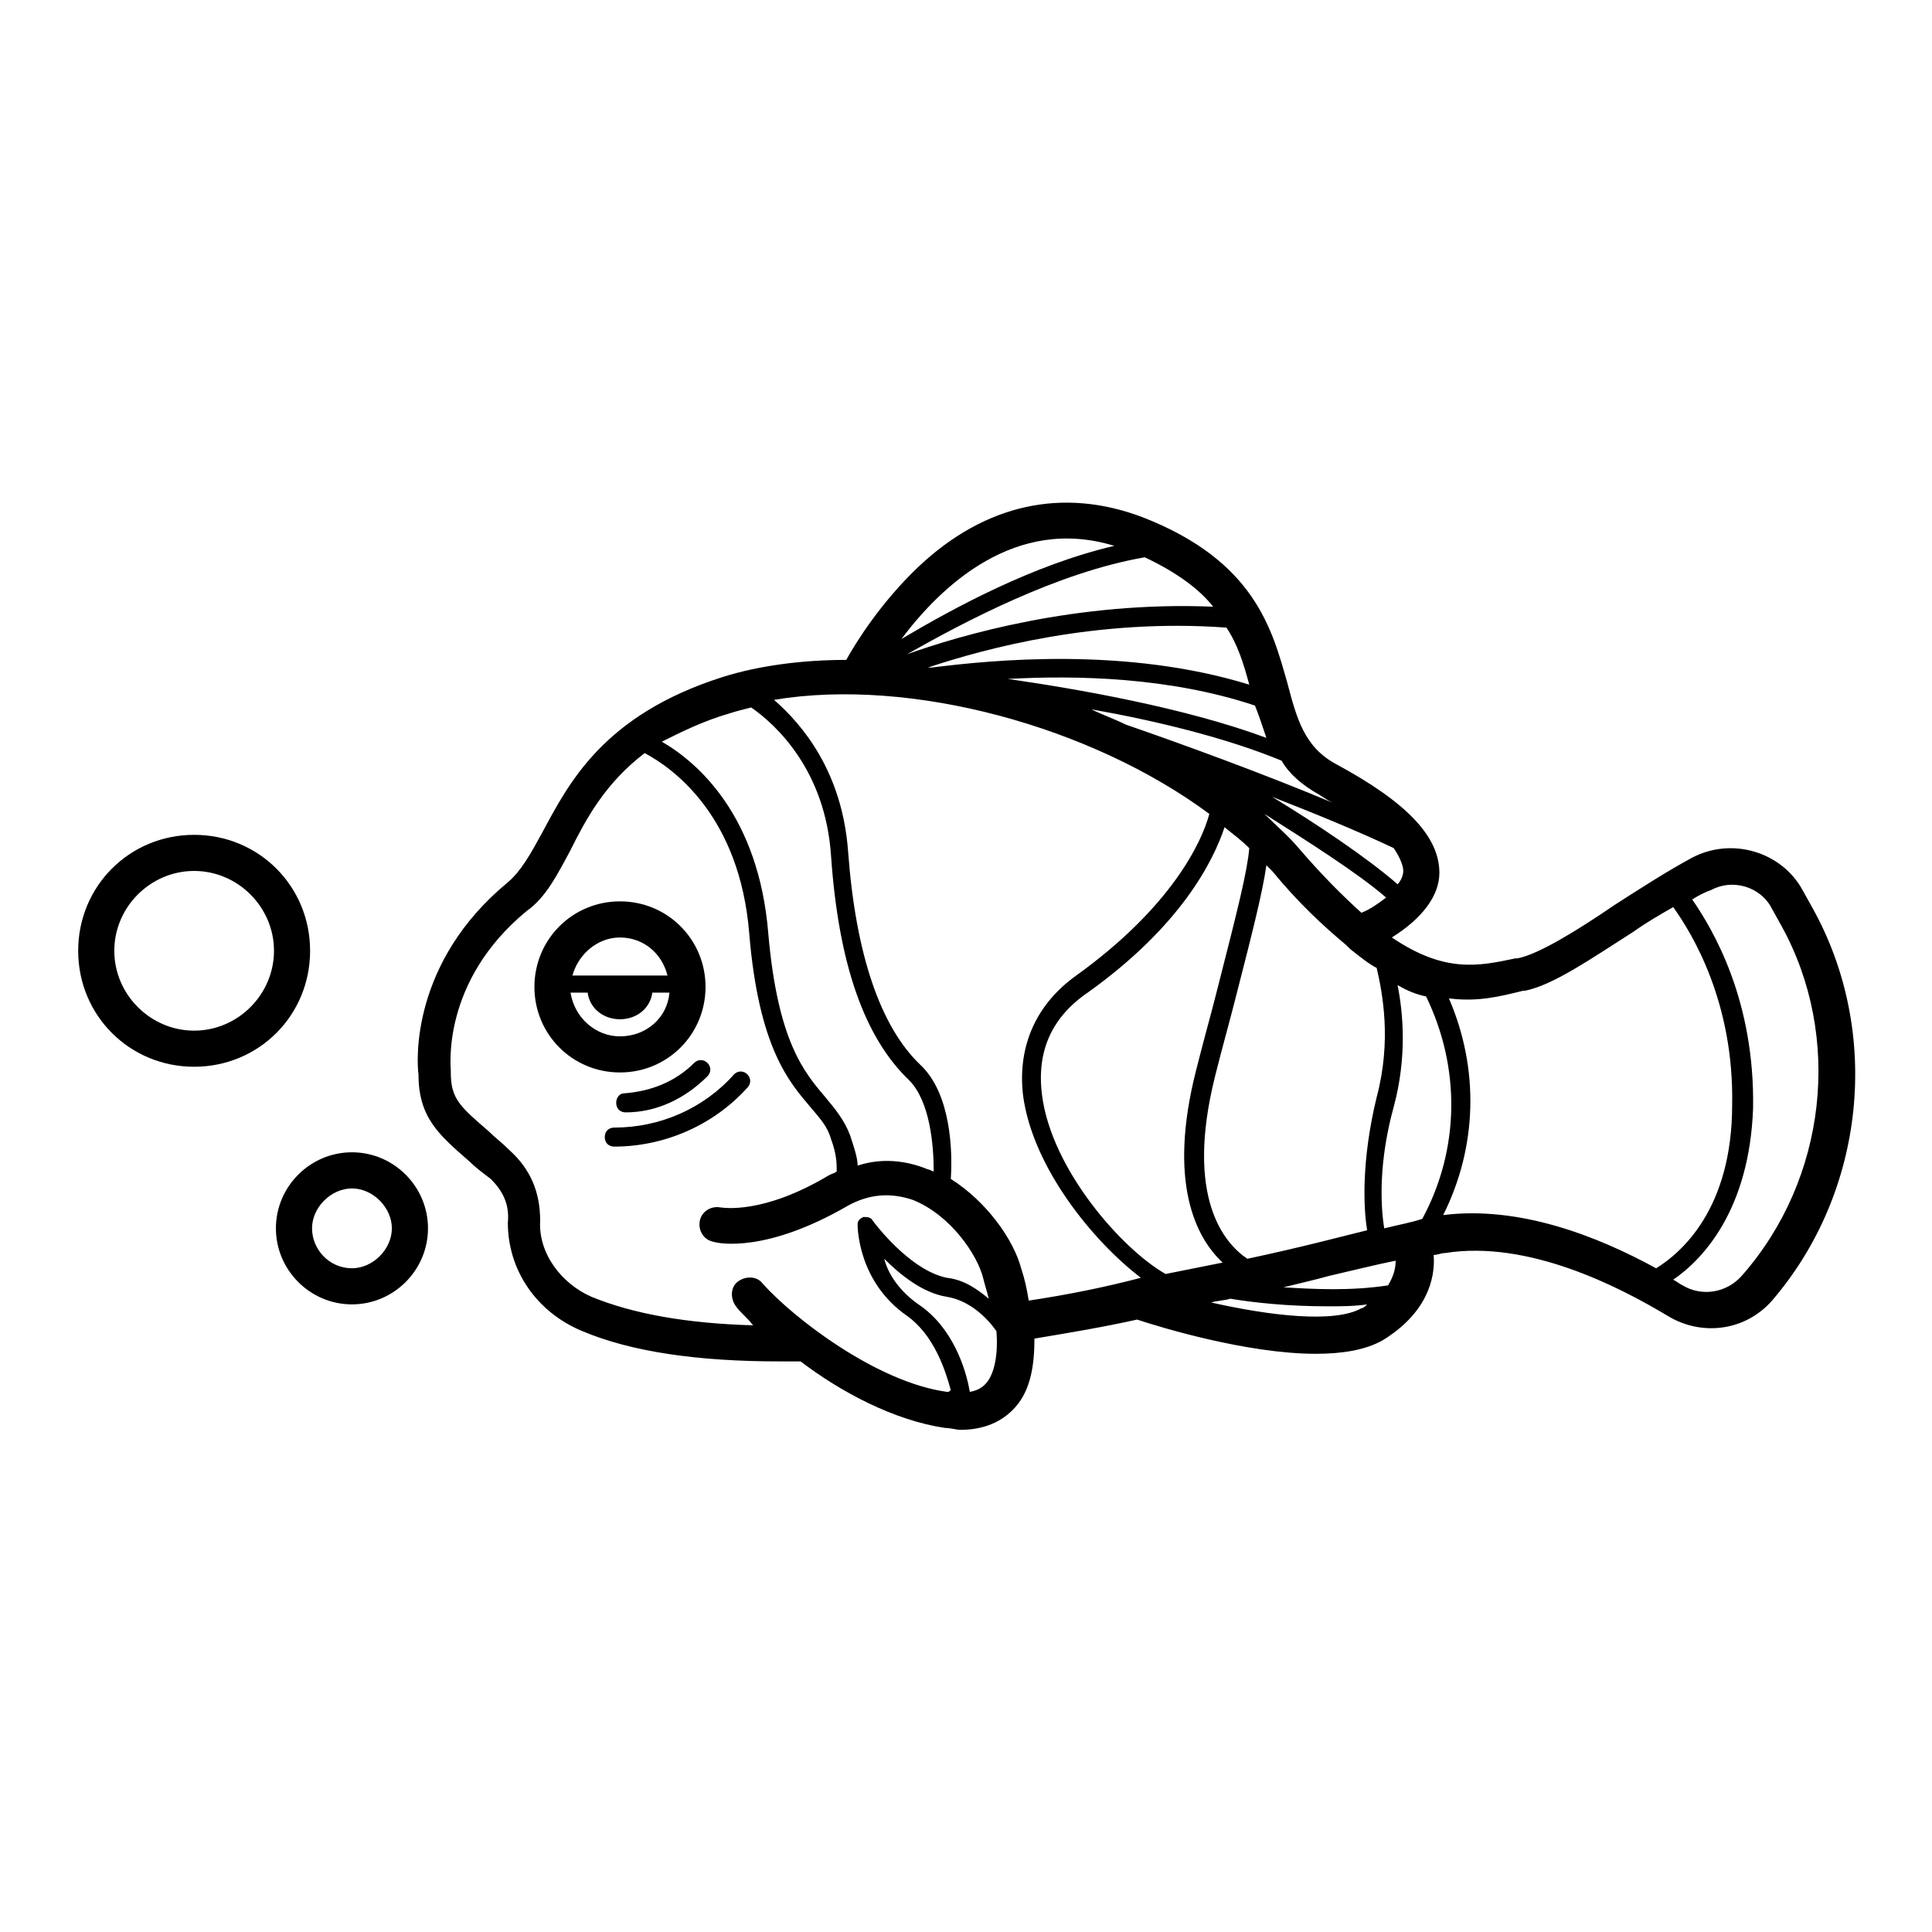 <?xml version="1.0" encoding="UTF-8"?>
<!-- Uploaded to: ICON Repo, www.iconrepo.com, Generator: ICON Repo Mixer Tools -->
<svg fill="#000000" width="800px" height="800px" version="1.1" viewBox="144 144 512 512" xmlns="http://www.w3.org/2000/svg">
 <g>
  <path d="m624.2 384.38-2.519-4.531c-5.543-10.078-18.641-14.105-29.223-8.566-6.551 3.527-13.602 8.062-20.656 12.594-9.574 6.551-20.152 13.098-25.695 14.105h-0.504c-9.574 2.016-18.641 4.031-32.746-5.543 8.062-5.039 12.594-11.082 12.594-17.129 0-9.574-8.566-18.641-27.207-28.719-8.566-4.535-10.578-12.09-13.098-21.664-4.031-14.105-8.566-32.242-38.289-43.832-21.16-8.062-41.816-3.527-59.449 13.098-10.078 9.574-16.625 20.152-19.145 24.688-11.586 0-23.176 1.512-32.746 4.535-31.738 10.078-40.809 28.215-47.863 41.312-3.023 5.543-5.543 10.078-9.07 13.098-25.695 21.16-24.184 47.359-23.68 50.883 0 11.586 5.543 16.121 13.602 23.176 1.512 1.512 3.527 3.023 5.543 4.535 3.023 3.023 5.039 6.551 4.535 11.586 0 12.594 7.559 23.68 19.648 28.719 13.098 5.543 30.73 8.062 52.395 8.062h5.543c10.578 8.062 24.688 15.617 38.289 17.633 1.512 0 3.023 0.504 4.031 0.504 6.047 0 11.082-2.016 14.609-6.047 4.031-4.535 5.039-11.082 5.039-18.137 9.07-1.512 18.137-3.023 27.207-5.039 6.047 2.016 29.223 9.07 47.359 9.07 7.055 0 13.098-1.008 17.633-3.527 11.586-7.055 14.105-16.121 13.602-22.672 1.008 0 2.016-0.504 3.023-0.504 22.168-3.527 46.352 9.07 58.945 16.625 9.07 5.543 20.656 4.031 27.711-4.031 24.688-28.707 29.223-71.027 10.582-104.28zm-108.32-9.57c0 1.008-0.504 2.519-1.512 3.527-8.062-7.055-21.664-16.121-33.25-23.176 11.586 4.535 22.672 9.07 32.242 13.602 2.016 3.023 2.519 5.039 2.519 6.047zm-9.574 95.219c-4.031 1.008-8.062 2.016-12.09 3.023-6.047 1.512-12.594 3.023-19.648 4.535-6.047-4.031-16.625-16.121-8.566-48.367 2.016-8.062 4.031-15.113 5.543-21.16 4.535-17.633 7.055-27.711 8.062-34.762 0.504 0.504 1.008 1.008 1.512 1.512 7.055 8.566 13.602 14.609 19.648 19.648 0.504 0.504 0.504 0.504 1.008 1.008 2.519 2.016 5.039 4.031 7.055 5.039 1.512 6.551 4.031 19.145 0 34.258-4.035 16.625-3.531 29.219-2.523 35.266zm-1.512-84.137c-5.039-4.535-10.578-10.078-16.625-17.129-2.519-3.023-6.047-6.047-9.07-9.07 11.082 7.055 24.688 15.617 32.242 22.168-2.012 1.512-4.027 3.023-6.547 4.031zm-11.082-31.234c1.512 1.008 3.023 2.016 4.535 2.519-19.145-8.062-41.312-16.121-55.922-21.16-3.023-1.512-6.047-2.519-9.07-4.031 17.129 3.023 35.77 7.559 50.383 13.602 2.012 3.527 5.539 6.551 10.074 9.07zm-14.105-15.113c-21.664-8.062-50.883-13.098-68.52-15.617 18.137-1.008 42.824-0.504 65.496 7.055 1.008 2.516 2.016 5.539 3.023 8.562zm-4.535-14.109c-32.746-10.078-68.016-6.551-84.137-4.535h-1.008c15.113-5.039 44.84-13.098 79.098-10.578 3.023 4.535 4.535 9.574 6.047 15.113zm-27.711-33.754c8.566 4.031 14.609 8.566 18.137 13.098-36.273-1.512-67.008 7.559-81.113 12.594 15.117-8.562 39.801-21.66 62.977-25.691zm-8.059-3.023c-21.664 5.039-42.824 16.625-56.426 24.688 10.578-14.105 30.227-32.75 56.426-24.688zm-101.77 44.336c1.512-0.504 3.527-1.008 5.543-1.512 6.551 4.535 19.648 16.625 21.16 39.297 2.016 29.223 9.07 48.367 20.656 59.449 5.543 5.543 6.551 17.129 6.551 24.184-0.504 0-1.008-0.504-1.512-0.504-6.047-2.519-12.594-3.023-18.641-1.008 0-2.016-1.008-5.039-2.016-8.062-1.512-4.031-4.031-7.055-6.551-10.078-5.543-6.551-12.594-14.609-15.113-43.328-2.519-31.234-18.641-45.344-28.215-50.883 5.035-2.516 11.082-5.539 18.137-7.555zm57.434 179.86c-18.641-2.519-40.809-19.648-48.871-28.719-1.512-2.016-4.535-2.016-6.551-0.504-2.016 1.512-2.016 4.535-0.504 6.551 1.008 1.512 3.023 3.023 4.535 5.039-17.633-0.504-31.738-3.023-42.824-7.559-8.062-3.527-14.105-11.586-13.602-20.152 0-7.559-2.519-13.602-8.062-18.641-2.016-2.016-4.031-3.527-5.543-5.039-7.559-6.551-10.078-8.566-10.078-15.617v-0.504c0-1.008-2.519-23.68 20.152-42.32 5.039-3.527 8.062-9.574 11.586-16.121 4.031-8.062 9.07-17.633 19.648-25.695 7.559 4.031 25.191 16.625 27.711 47.863 2.519 30.23 10.578 39.297 16.121 45.848 2.519 3.023 4.535 5.039 5.543 8.566 1.512 4.031 1.512 6.551 1.512 8.566-0.504 0.504-1.008 0.504-2.016 1.008-17.633 10.578-28.215 8.566-28.719 8.566-2.519-0.504-5.039 1.008-5.543 3.527-0.504 2.519 1.008 5.039 3.527 5.543 1.512 0.504 14.105 3.023 35.77-9.574 5.543-3.023 11.082-3.527 17.129-1.512 10.078 4.031 17.129 14.609 18.641 20.656 0.504 2.016 1.008 3.527 1.512 5.543-3.023-2.519-6.551-5.039-11.082-5.543-10.078-2.016-19.648-15.113-19.648-15.113-0.504-1.008-1.512-1.008-2.519-1.008-1.008 0.504-1.512 1.008-1.512 2.016 0 0.504 0 15.113 13.098 24.184 7.055 5.039 10.078 14.105 11.586 19.648-0.492 0.496-0.492 0.496-0.996 0.496zm10.578-2.519c-0.504 0.504-1.512 2.016-4.535 2.519-1.008-6.047-4.535-17.129-13.602-23.176-5.039-3.527-8.062-8.062-9.07-12.09 4.031 4.031 10.078 9.07 16.625 10.078 6.047 1.008 10.578 5.543 13.098 9.07 0.508 6.043-0.5 11.078-2.516 13.598zm11.086-21.664c-0.504-3.023-1.008-5.543-2.016-8.566-2.016-7.559-9.07-17.633-18.641-23.68 0.504-7.559 0-22.672-8.062-30.23-10.578-10.078-17.129-29.223-19.145-56.426-1.512-21.16-12.09-33.754-19.648-40.305 36.273-6.047 84.137 7.055 115.37 30.23-2.016 7.559-10.078 24.688-35.266 42.824-10.578 7.559-15.617 18.641-14.105 31.738 2.519 19.145 18.641 38.793 31.234 48.367-9.57 2.519-19.648 4.535-29.723 6.047zm3.527-54.41c-1.512-11.586 2.519-20.656 12.09-27.207 24.688-17.633 33.25-34.762 36.273-43.832 2.519 2.016 4.535 3.527 6.551 5.543-0.504 6.047-3.023 16.121-8.566 37.785-1.512 6.047-3.527 13.098-5.543 21.16-7.559 29.727 0 44.336 7.055 50.883-5.039 1.008-10.078 2.016-15.113 3.023-11.586-6.547-30.227-27.707-32.746-47.355zm84.637 56.426c-7.055 4.031-24.184 2.016-39.801-1.512 1.512-0.504 3.527-0.504 5.039-1.008 6.047 1.008 15.113 2.016 25.695 2.016 3.527 0 7.055 0 10.578-0.504-0.504 0.504-1.008 1.008-1.512 1.008zm7.055-6.047c-10.078 1.512-19.648 1.008-27.711 0.504 4.031-1.008 8.566-2.016 12.09-3.023 6.551-1.512 12.594-3.023 17.633-4.031 0.004 2.019-0.5 4.035-2.012 6.551zm9.07-17.633c-3.023 1.008-6.047 1.512-10.078 2.519-1.008-6.047-1.512-17.633 2.519-32.242 3.527-13.098 2.519-24.688 1.008-32.242 2.519 1.512 5.039 2.519 7.559 3.023 9.066 18.637 9.066 40.301-1.008 58.941zm61.969 13.102c-15.617-8.566-36.273-16.625-56.426-14.105 9.07-18.137 9.574-38.793 1.512-57.434 7.559 1.008 13.602-0.504 19.648-2.016h0.504c7.559-1.512 17.633-8.566 28.719-15.617 3.527-2.519 7.055-4.535 10.578-6.551 5.039 7.055 16.121 25.191 15.617 52.395 0 27.707-13.605 39.297-20.152 43.328zm22.672 2.016c-4.031 4.535-10.578 5.543-15.617 2.519-1.008-0.504-1.512-1.008-2.519-1.512 8.062-5.543 20.152-18.641 21.16-45.344 0.504-28.719-10.578-47.359-16.121-55.418 1.512-1.008 3.527-2.016 5.039-2.519 5.543-3.023 13.098-1.008 16.121 5.039l2.519 4.535c16.117 29.219 12.086 67.004-10.582 92.699z"/>
  <path d="m308.3 382.87c-12.594 0-22.672 10.078-22.672 22.672s10.078 22.672 22.672 22.672 22.672-10.078 22.672-22.672-10.074-22.672-22.672-22.672zm0 9.574c6.047 0 11.082 4.031 12.594 10.078h-25.191c1.516-5.543 6.551-10.078 12.598-10.078zm0 26.199c-6.551 0-12.09-5.039-13.098-11.586h4.535c0.504 4.031 4.031 7.055 8.566 7.055s8.062-3.023 8.566-7.055h4.535c-0.508 6.547-6.051 11.586-13.105 11.586z"/>
  <path d="m237.27 449.37c-11.082 0-20.152 9.07-20.152 20.152 0 11.082 9.07 20.152 20.152 20.152s20.152-9.07 20.152-20.152c0-11.082-9.07-20.152-20.152-20.152zm0 30.734c-6.047 0-10.578-5.039-10.578-10.578 0-5.543 5.039-10.578 10.578-10.578 5.543 0 10.578 5.039 10.578 10.578 0 5.539-5.039 10.578-10.578 10.578z"/>
  <path d="m226.18 395.97c0-17.129-13.602-30.73-30.73-30.73s-30.73 13.602-30.73 30.73 13.602 30.73 30.73 30.73 30.73-13.602 30.73-30.73zm-30.73 21.16c-11.586 0-21.16-9.574-21.16-21.16 0-11.59 9.57-21.16 21.16-21.16 11.586 0 21.16 9.574 21.16 21.16s-9.574 21.16-21.16 21.16z"/>
  <path d="m309.82 438.79c-1.512 0-2.519-1.008-2.519-2.519 0-1.512 1.008-2.519 2.016-2.519 7.055-0.504 13.602-3.023 18.641-8.062 1.008-1.008 2.519-1.008 3.527 0 1.008 1.008 1.008 2.519 0 3.527-6.047 6.047-13.602 9.574-21.664 9.574z"/>
  <path d="m306.79 447.86c-1.512 0-2.519-1.008-2.519-2.519 0-1.512 1.008-2.519 2.519-2.519 12.09 0 23.68-5.039 31.738-14.105 1.008-1.008 2.519-1.008 3.527 0 1.008 1.008 1.008 2.519 0 3.527-9.066 10.078-22.164 15.617-35.266 15.617z"/>
 </g>
</svg>